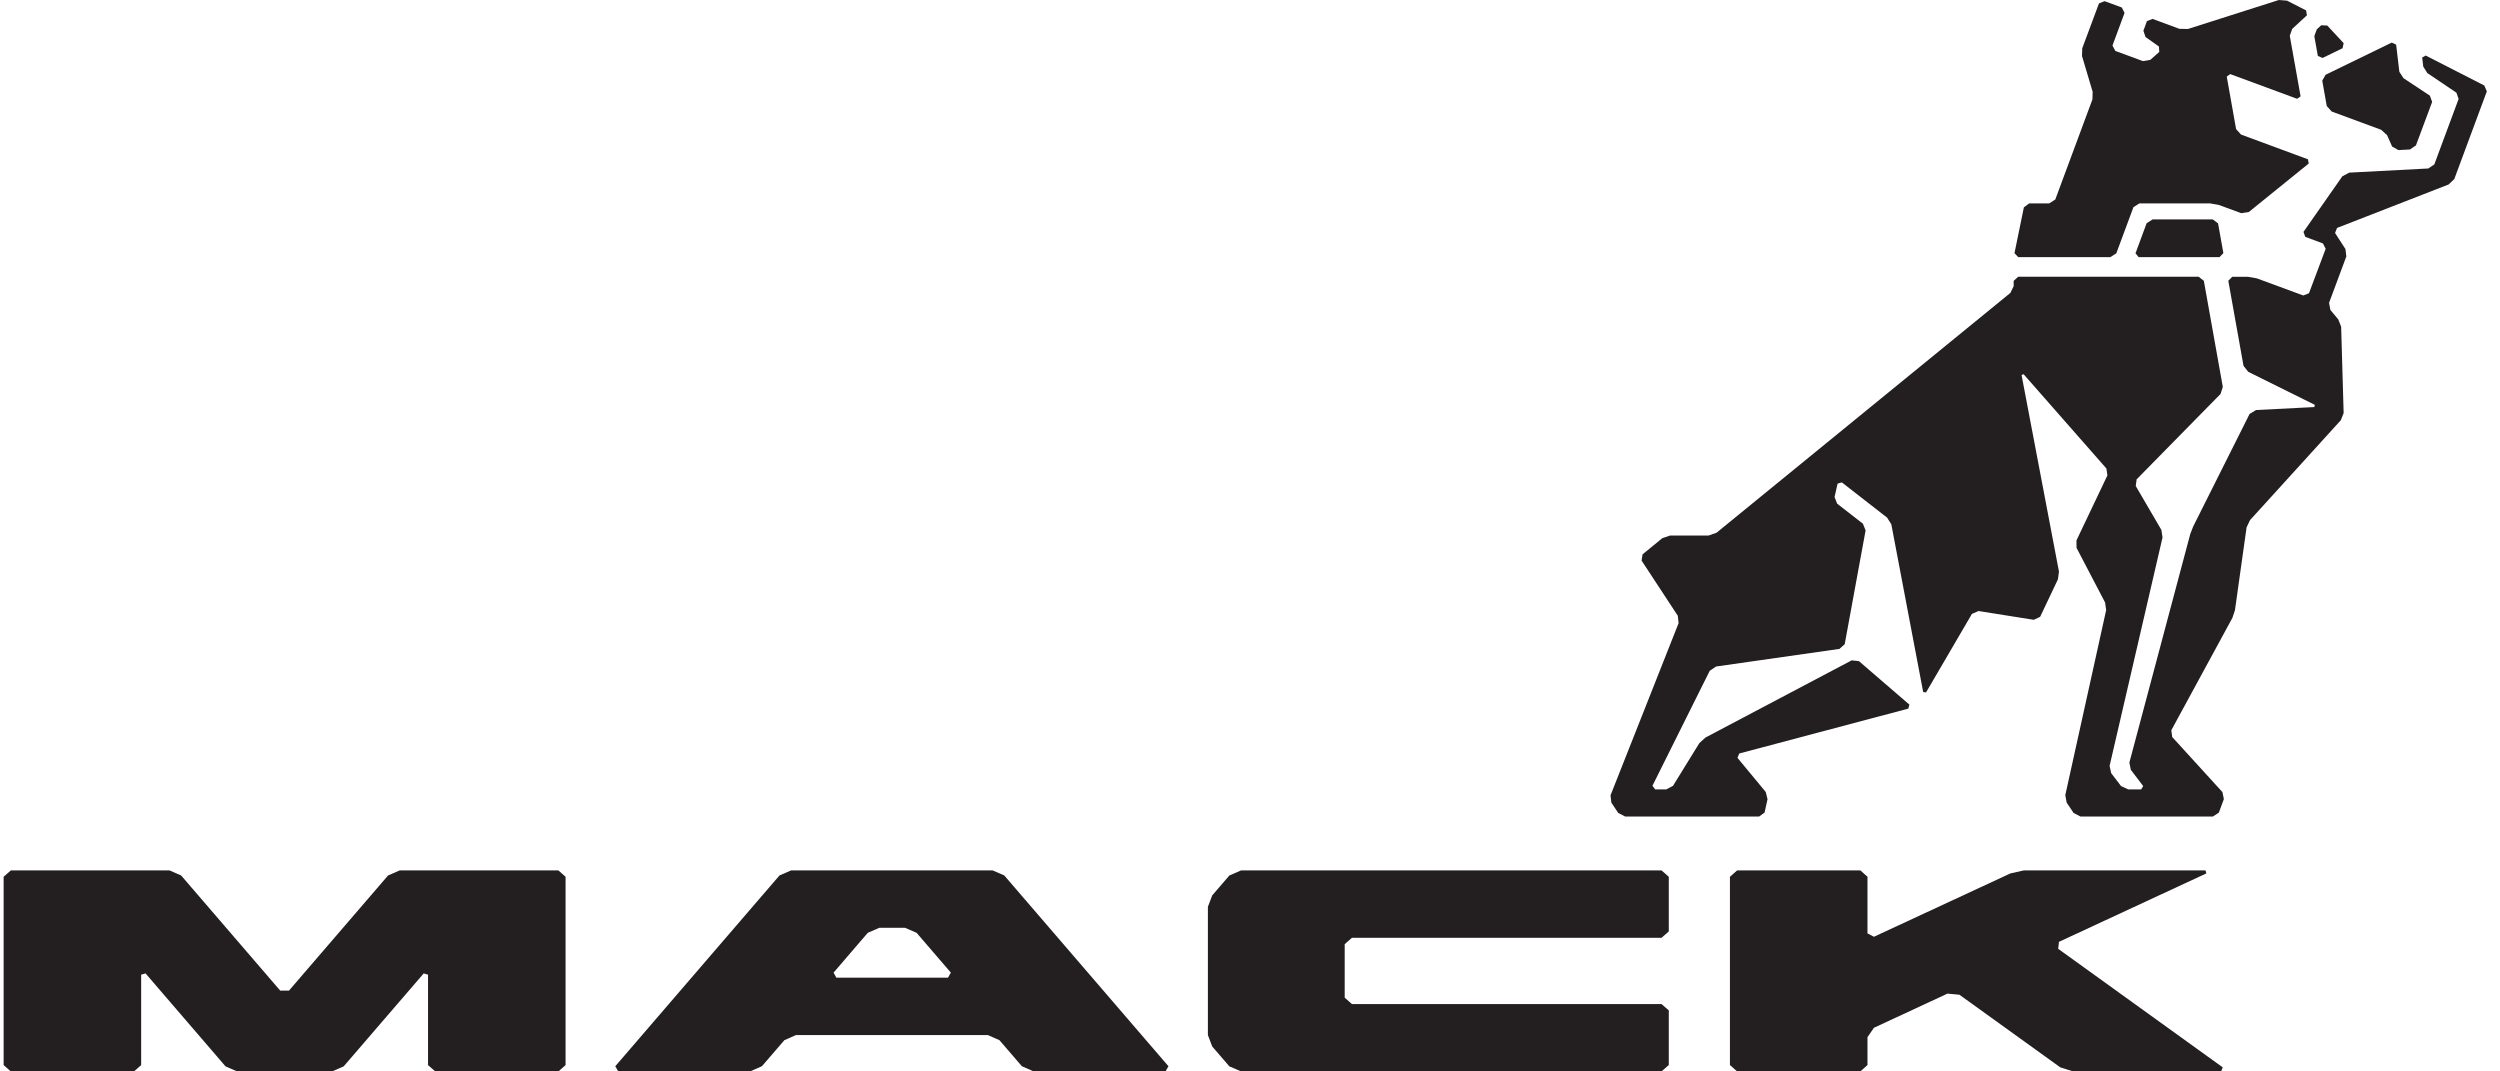 <svg width="140" height="60" viewBox="0 0 140 60" fill="none" xmlns="http://www.w3.org/2000/svg">
<path d="M31.27 48.744H22.379L21.73 49.028L16.183 55.474H15.692L10.145 49.028L9.496 48.744H0.606L0.203 49.099V59.645L0.606 60H7.502L7.905 59.645V54.582L8.151 54.511L12.629 59.716L13.281 60H18.597L19.246 59.716L23.728 54.511L23.97 54.582V59.645L24.376 60H31.27L31.672 59.645V49.099L31.27 48.744Z" fill="#231F20"/>
<path d="M53.088 54.748H46.836L46.679 54.468L48.596 52.237L49.247 51.956H50.681L51.329 52.237L53.249 54.468L53.088 54.748ZM56.239 49.025L55.59 48.744H44.299L43.651 49.025L34.455 59.71L34.616 59.991H42.021L42.669 59.707L43.924 58.251L44.572 57.964H55.321L55.969 58.251L57.223 59.707L57.868 59.991H65.273L65.434 59.71" fill="#231F20"/>
<path d="M93.046 48.744H69.496L68.844 49.028L67.884 50.142L67.642 50.781V57.964L67.884 58.602L68.844 59.716L69.496 59.997H93.046L93.452 59.642V56.581L93.046 56.227H75.706L75.303 55.869V52.873L75.706 52.518H93.046L93.452 52.16V49.099L93.046 48.744Z" fill="#231F20"/>
<path d="M115.26 53.135L115.302 52.743L123.555 48.911L123.51 48.741H113.343L112.583 48.911L104.94 52.459L104.579 52.268V49.099L104.179 48.741H97.282L96.876 49.099V59.642L97.282 60H104.179L104.579 59.642V58.081L104.94 57.556L109.057 55.643L109.727 55.705L115.376 59.772L116.094 60H124.382L124.473 59.772" fill="#231F20"/>
<path d="M113.021 14.4H118.176L118.513 14.187L119.473 11.601L119.809 11.389H123.755L124.25 11.475L125.508 11.938L125.932 11.873L129.289 9.158L129.243 8.92L125.497 7.535L125.22 7.226L124.698 4.286L124.894 4.15L128.637 5.532L128.833 5.397L128.227 2.002L128.364 1.617L129.187 0.858L129.142 0.583L128.076 0.037L127.617 2.68396e-05L122.525 1.623L122.045 1.614L120.542 1.058L120.226 1.185L120.03 1.722L120.149 2.073L120.899 2.604L120.92 2.907L120.419 3.351L120.002 3.422L118.457 2.851L118.299 2.549L118.975 0.722L118.821 0.42L117.857 0.065L117.542 0.191L116.606 2.703L116.592 3.135L117.188 5.14L117.174 5.572L115.096 11.172L114.76 11.389H113.638L113.337 11.611L112.811 14.178L113.021 14.4Z" fill="#231F20"/>
<path d="M123.916 12.286H120.549L120.212 12.499L119.588 14.184L119.764 14.4H124.291L124.509 14.175L124.211 12.508L123.916 12.286Z" fill="#231F20"/>
<path d="M129.8 3.132L130.063 3.246L131.185 2.7L131.244 2.416L130.326 1.429L129.986 1.416L129.741 1.641L129.601 2.027" fill="#231F20"/>
<path d="M130.046 4.517L130.298 5.936L130.575 6.245L133.347 7.269L133.676 7.569L133.96 8.207L134.311 8.405L134.959 8.371L135.292 8.143L136.2 5.708L136.074 5.356L134.595 4.378L134.363 4.02L134.185 2.502L133.936 2.385L130.232 4.187L130.046 4.517Z" fill="#231F20"/>
<path d="M139.122 4.789L135.838 3.11L135.642 3.221L135.702 3.73L135.929 4.091L137.559 5.19L137.682 5.542L136.322 9.207L135.986 9.435L131.559 9.667L131.17 9.874L128.994 12.987L129.096 13.264L130.084 13.632L130.238 13.931L129.303 16.421L128.984 16.547L126.383 15.588L125.893 15.501H125.003L124.785 15.724L125.637 20.488L125.9 20.821L129.632 22.672L129.6 22.796L126.338 22.962L125.977 23.181L122.819 29.482L122.655 29.904L119.245 42.703L119.325 43.107L120.019 44.02L119.907 44.206H119.178L118.779 44.02L118.228 43.298L118.137 42.891L121.102 30.096L121.036 29.673L119.602 27.217L119.651 26.844L124.351 22.061L124.477 21.666L123.415 15.724L123.121 15.498H113.021L112.765 15.727V16.026L112.579 16.405L96.126 29.833L95.684 29.988H93.533L93.088 30.139L91.984 31.043L91.928 31.392L93.957 34.483L94.002 34.894L90.189 44.539L90.235 44.946L90.621 45.526L91.006 45.724H98.513L98.817 45.501L98.982 44.755L98.88 44.35L97.3 42.441L97.395 42.197L106.867 39.682L106.927 39.46L104.099 37.023L103.696 36.979L95.506 41.302L95.162 41.617L93.687 44.008L93.312 44.206H92.692L92.537 44.002L95.744 37.566L96.098 37.325L103.009 36.338L103.303 36.078L104.474 29.701L104.323 29.327L102.879 28.204L102.735 27.834L102.904 27.084L103.142 27.013L105.679 28.988L105.914 29.361L107.698 38.754L107.859 38.775L110.428 34.378L110.799 34.218L113.894 34.709L114.247 34.542L115.246 32.438L115.302 32.009L113.207 21L113.322 20.956L117.959 26.236L118.015 26.621L116.28 30.268L116.287 30.682L117.885 33.74L117.945 34.165L115.656 44.529L115.733 44.946L116.122 45.526L116.504 45.724H123.923L124.256 45.508L124.536 44.749L124.456 44.357L121.645 41.274L121.593 40.895L125.013 34.603L125.157 34.175L125.809 29.531L126.001 29.127L131.086 23.533L131.244 23.132L131.104 18.294L130.943 17.887L130.501 17.356L130.427 16.961L131.395 14.36L131.346 13.949L130.764 13.049L130.873 12.765L137.124 10.33L137.44 10.028L139.262 5.119L139.122 4.789Z" fill="#231F20"/>
</svg>
